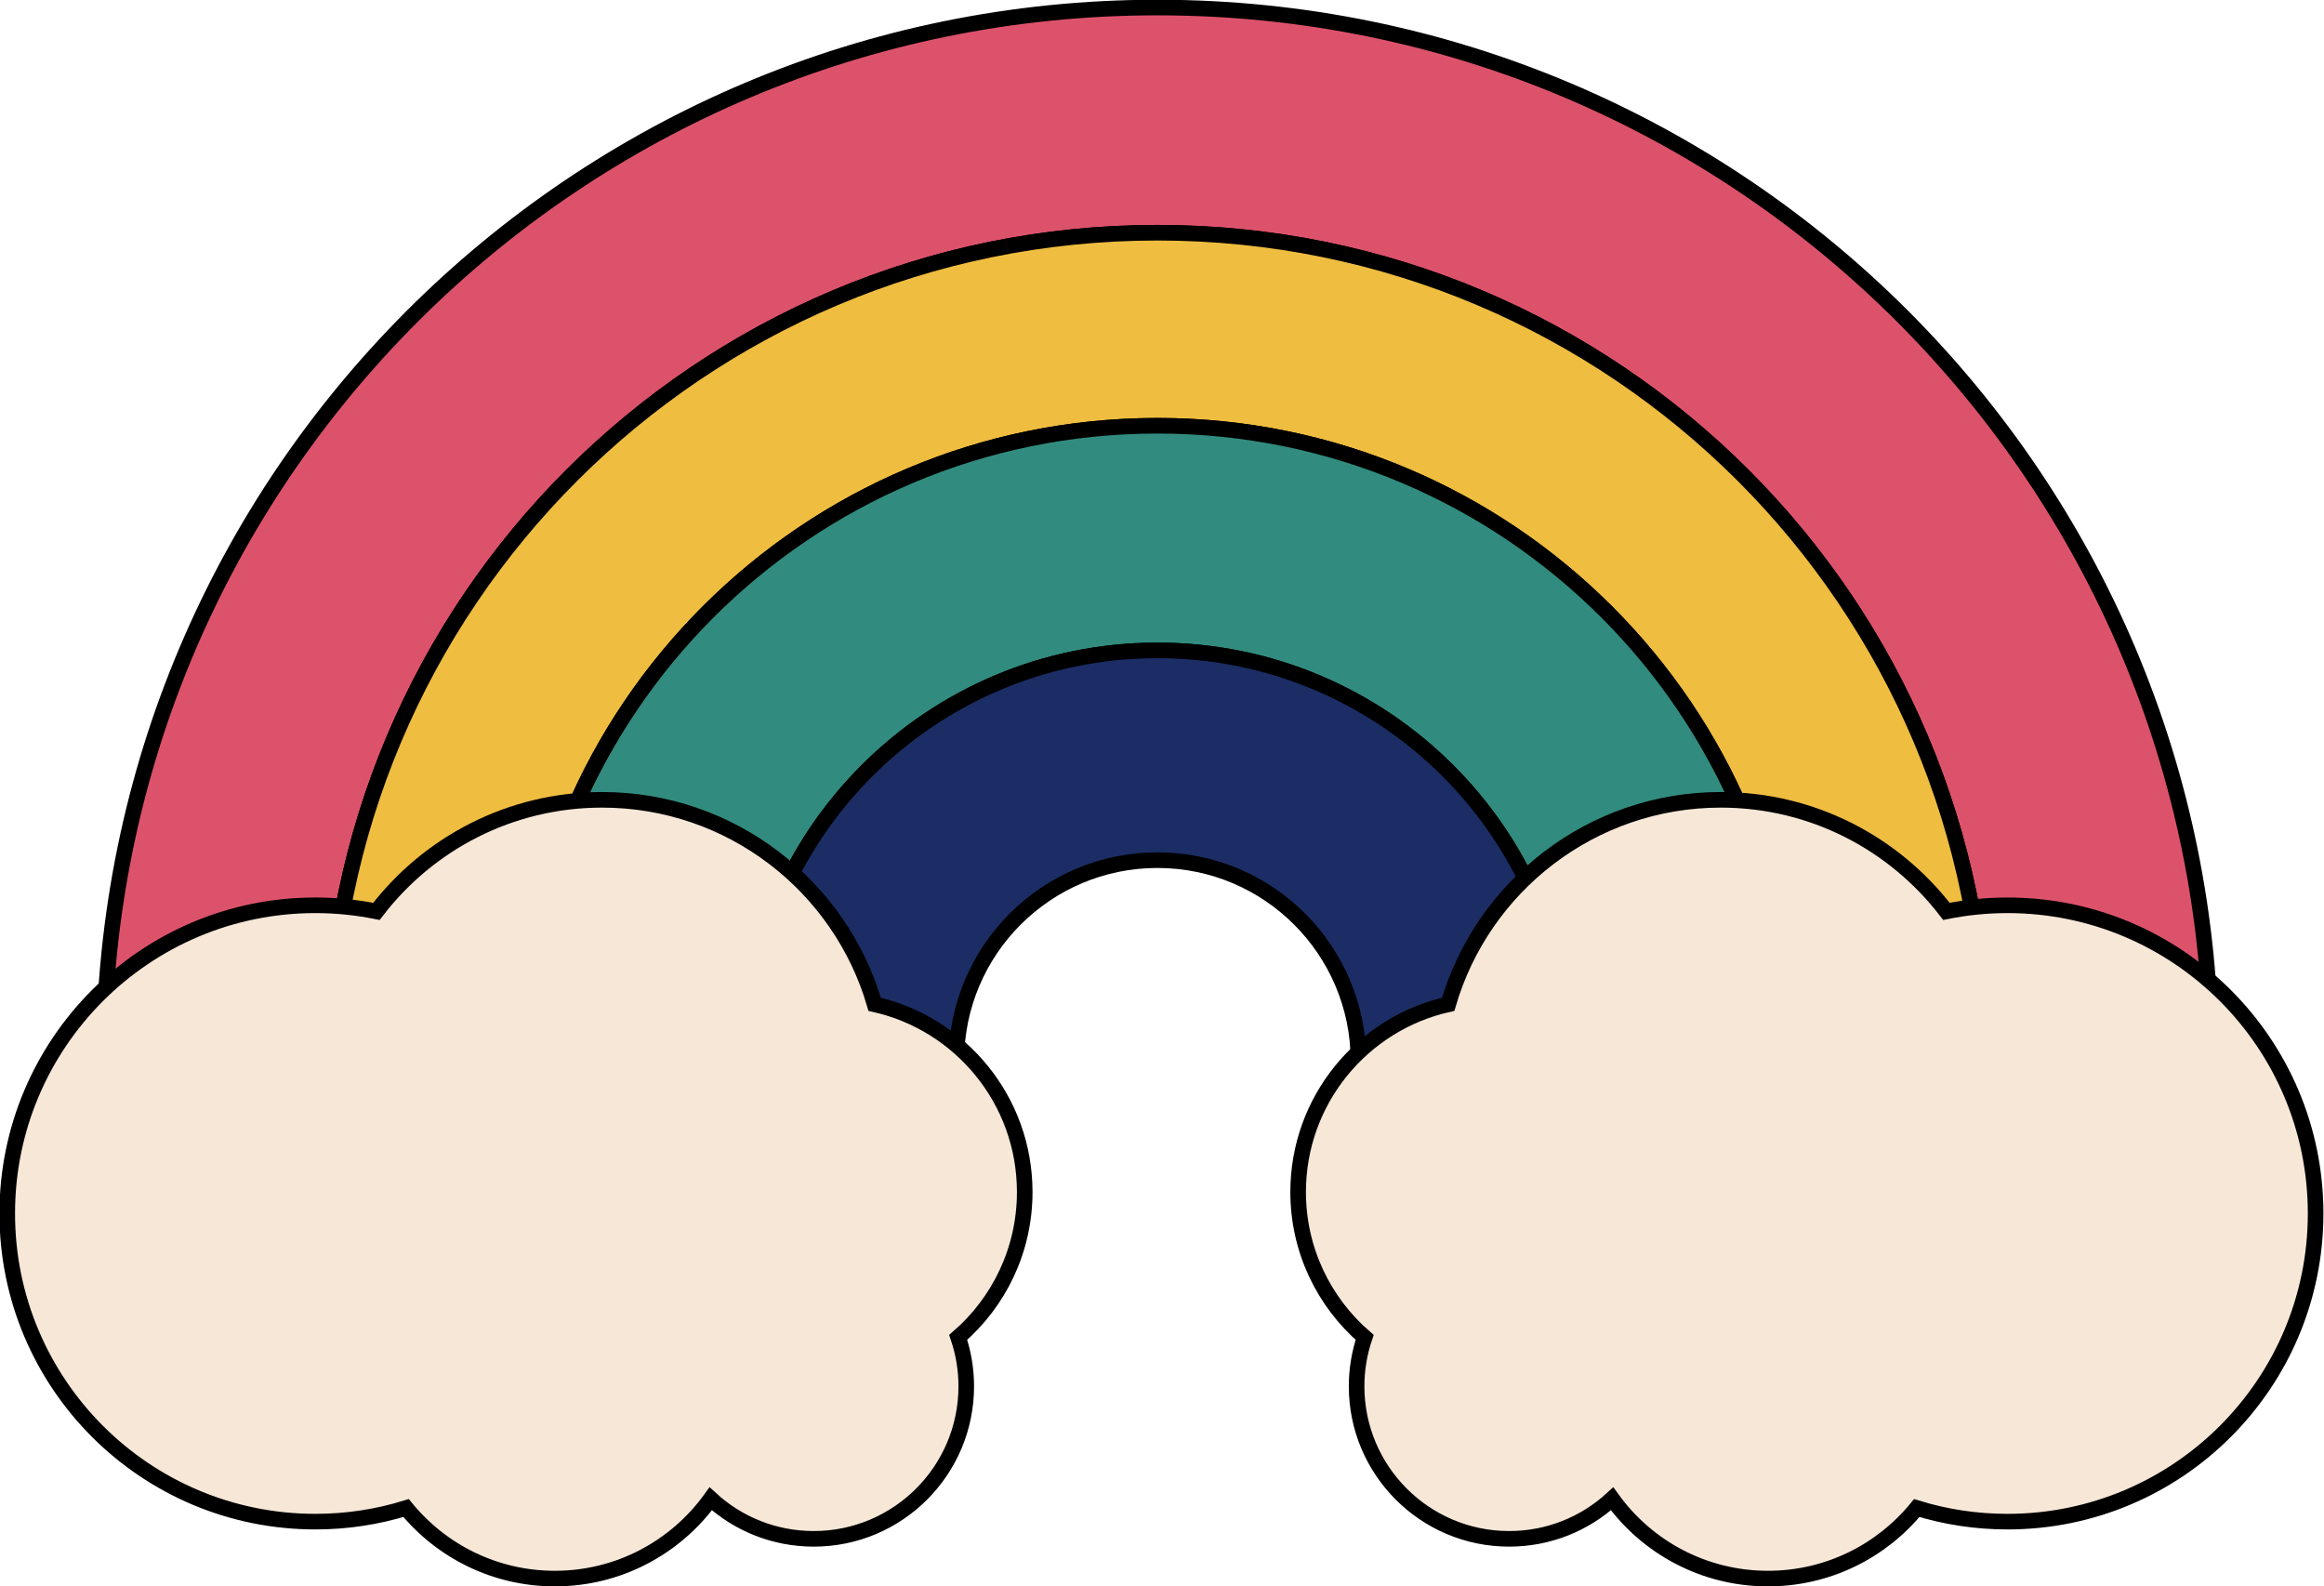 <?xml version="1.0" encoding="UTF-8" standalone="no"?><svg xmlns="http://www.w3.org/2000/svg" xmlns:xlink="http://www.w3.org/1999/xlink" fill="#000000" height="69.2" preserveAspectRatio="xMidYMid meet" version="1" viewBox="0.2 0.8 101.4 69.2" width="101.4" zoomAndPan="magnify"><g><g id="change1_1"><path d="M 50.699 1.129 C 76.09 1.129 96.672 21.711 96.672 47.098 L 86.844 47.098 C 86.844 27.137 70.664 10.953 50.699 10.953 C 30.738 10.953 14.555 27.137 14.555 47.098 L 4.727 47.098 C 4.727 21.711 25.309 1.129 50.699 1.129" fill="#dd526b" fill-rule="evenodd"/></g><path d="M 506.992 698.711 C 760.898 698.711 966.719 492.891 966.719 239.023 L 868.438 239.023 C 868.438 438.633 706.641 600.469 506.992 600.469 C 307.383 600.469 145.547 438.633 145.547 239.023 L 47.266 239.023 C 47.266 492.891 253.086 698.711 506.992 698.711 Z M 506.992 698.711" fill="none" stroke="#000000" stroke-miterlimit="2.613" stroke-width="6.802" transform="matrix(.1 0 0 -.1 0 71)"/><g id="change2_1"><path d="M 50.699 10.953 C 70.664 10.953 86.844 27.137 86.844 47.098 L 78.422 47.098 C 78.422 31.789 66.012 19.375 50.699 19.375 C 35.391 19.375 22.977 31.789 22.977 47.098 L 14.555 47.098 C 14.555 27.137 30.738 10.953 50.699 10.953" fill="#efbd40" fill-rule="evenodd"/></g><path d="M 506.992 600.469 C 706.641 600.469 868.438 438.633 868.438 239.023 L 784.219 239.023 C 784.219 392.109 660.117 516.25 506.992 516.25 C 353.906 516.25 229.766 392.109 229.766 239.023 L 145.547 239.023 C 145.547 438.633 307.383 600.469 506.992 600.469 Z M 506.992 600.469" fill="none" stroke="#000000" stroke-miterlimit="2.613" stroke-width="6.802" transform="matrix(.1 0 0 -.1 0 71)"/><g id="change3_1"><path d="M 50.699 19.375 C 66.012 19.375 78.422 31.789 78.422 47.098 L 68.625 47.098 C 68.625 37.199 60.598 29.176 50.699 29.176 C 40.801 29.176 32.777 37.199 32.777 47.098 L 22.977 47.098 C 22.977 31.789 35.391 19.375 50.699 19.375" fill="#318c7f" fill-rule="evenodd"/></g><path d="M 506.992 516.25 C 660.117 516.25 784.219 392.109 784.219 239.023 L 686.25 239.023 C 686.25 338.008 605.977 418.242 506.992 418.242 C 408.008 418.242 327.773 338.008 327.773 239.023 L 229.766 239.023 C 229.766 392.109 353.906 516.25 506.992 516.25 Z M 506.992 516.25" fill="none" stroke="#000000" stroke-miterlimit="2.613" stroke-width="6.802" transform="matrix(.1 0 0 -.1 0 71)"/><g id="change4_1"><path d="M 50.699 29.176 C 60.598 29.176 68.625 37.199 68.625 47.098 L 59.473 47.098 C 59.473 42.254 55.543 38.328 50.699 38.328 C 45.855 38.328 41.926 42.254 41.926 47.098 L 32.777 47.098 C 32.777 37.199 40.801 29.176 50.699 29.176" fill="#1b2d64" fill-rule="evenodd"/></g><path d="M 506.992 418.242 C 605.977 418.242 686.25 338.008 686.25 239.023 L 594.727 239.023 C 594.727 287.461 555.43 326.719 506.992 326.719 C 458.555 326.719 419.258 287.461 419.258 239.023 L 327.773 239.023 C 327.773 338.008 408.008 418.242 506.992 418.242 Z M 506.992 418.242" fill="none" stroke="#000000" stroke-miterlimit="2.613" stroke-width="6.802" transform="matrix(.1 0 0 -.1 0 71)"/><g id="change5_1"><path d="M 87.789 40.297 C 86.875 40.297 85.984 40.391 85.125 40.562 C 82.859 37.605 79.293 35.695 75.281 35.695 C 69.645 35.695 64.887 39.465 63.387 44.617 C 59.641 45.457 56.84 48.805 56.84 52.805 C 56.84 55.34 57.965 57.609 59.742 59.148 C 59.516 59.82 59.391 60.535 59.391 61.281 C 59.391 64.957 62.371 67.938 66.047 67.938 C 67.777 67.938 69.355 67.277 70.539 66.191 C 72.062 68.301 74.539 69.672 77.34 69.672 C 79.957 69.672 82.293 68.473 83.832 66.594 C 85.082 66.98 86.41 67.188 87.789 67.188 C 95.215 67.188 101.234 61.168 101.234 53.742 C 101.234 46.316 95.215 40.297 87.789 40.297 Z M 13.961 40.297 C 14.871 40.297 15.762 40.391 16.625 40.562 C 18.887 37.605 22.453 35.695 26.469 35.695 C 32.105 35.695 36.863 39.465 38.363 44.617 C 42.109 45.457 44.91 48.805 44.91 52.805 C 44.91 55.34 43.785 57.609 42.008 59.148 C 42.234 59.82 42.359 60.535 42.359 61.281 C 42.359 64.957 39.379 67.938 35.703 67.938 C 33.973 67.938 32.395 67.277 31.211 66.191 C 29.688 68.301 27.207 69.672 24.41 69.672 C 21.793 69.672 19.457 68.473 17.918 66.594 C 16.664 66.98 15.336 67.188 13.961 67.188 C 6.535 67.188 0.516 61.168 0.516 53.742 C 0.516 46.316 6.535 40.297 13.961 40.297" fill="#f6e7d7" fill-rule="evenodd"/></g><path d="M 877.891 307.031 C 868.75 307.031 859.844 306.094 851.25 304.375 C 828.594 333.945 792.93 353.047 752.812 353.047 C 696.445 353.047 648.867 315.352 633.867 263.828 C 596.406 255.43 568.398 221.953 568.398 181.953 C 568.398 156.602 579.648 133.906 597.422 118.516 C 595.156 111.797 593.906 104.648 593.906 97.188 C 593.906 60.43 623.711 30.625 660.469 30.625 C 677.773 30.625 693.555 37.227 705.391 48.086 C 720.625 26.992 745.391 13.281 773.398 13.281 C 799.57 13.281 822.93 25.273 838.32 44.062 C 850.82 40.195 864.102 38.125 877.891 38.125 C 952.148 38.125 1012.344 98.32 1012.344 172.578 C 1012.344 246.836 952.148 307.031 877.891 307.031 Z M 139.609 307.031 C 148.711 307.031 157.617 306.094 166.25 304.375 C 188.867 333.945 224.531 353.047 264.688 353.047 C 321.055 353.047 368.633 315.352 383.633 263.828 C 421.094 255.43 449.102 221.953 449.102 181.953 C 449.102 156.602 437.852 133.906 420.078 118.516 C 422.344 111.797 423.594 104.648 423.594 97.188 C 423.594 60.43 393.789 30.625 357.031 30.625 C 339.727 30.625 323.945 37.227 312.109 48.086 C 296.875 26.992 272.07 13.281 244.102 13.281 C 217.93 13.281 194.57 25.273 179.18 44.062 C 166.641 40.195 153.359 38.125 139.609 38.125 C 65.352 38.125 5.156 98.32 5.156 172.578 C 5.156 246.836 65.352 307.031 139.609 307.031 Z M 139.609 307.031" fill="none" stroke="#000000" stroke-miterlimit="2.613" stroke-width="6.802" transform="matrix(.1 0 0 -.1 0 71)"/></g></svg>